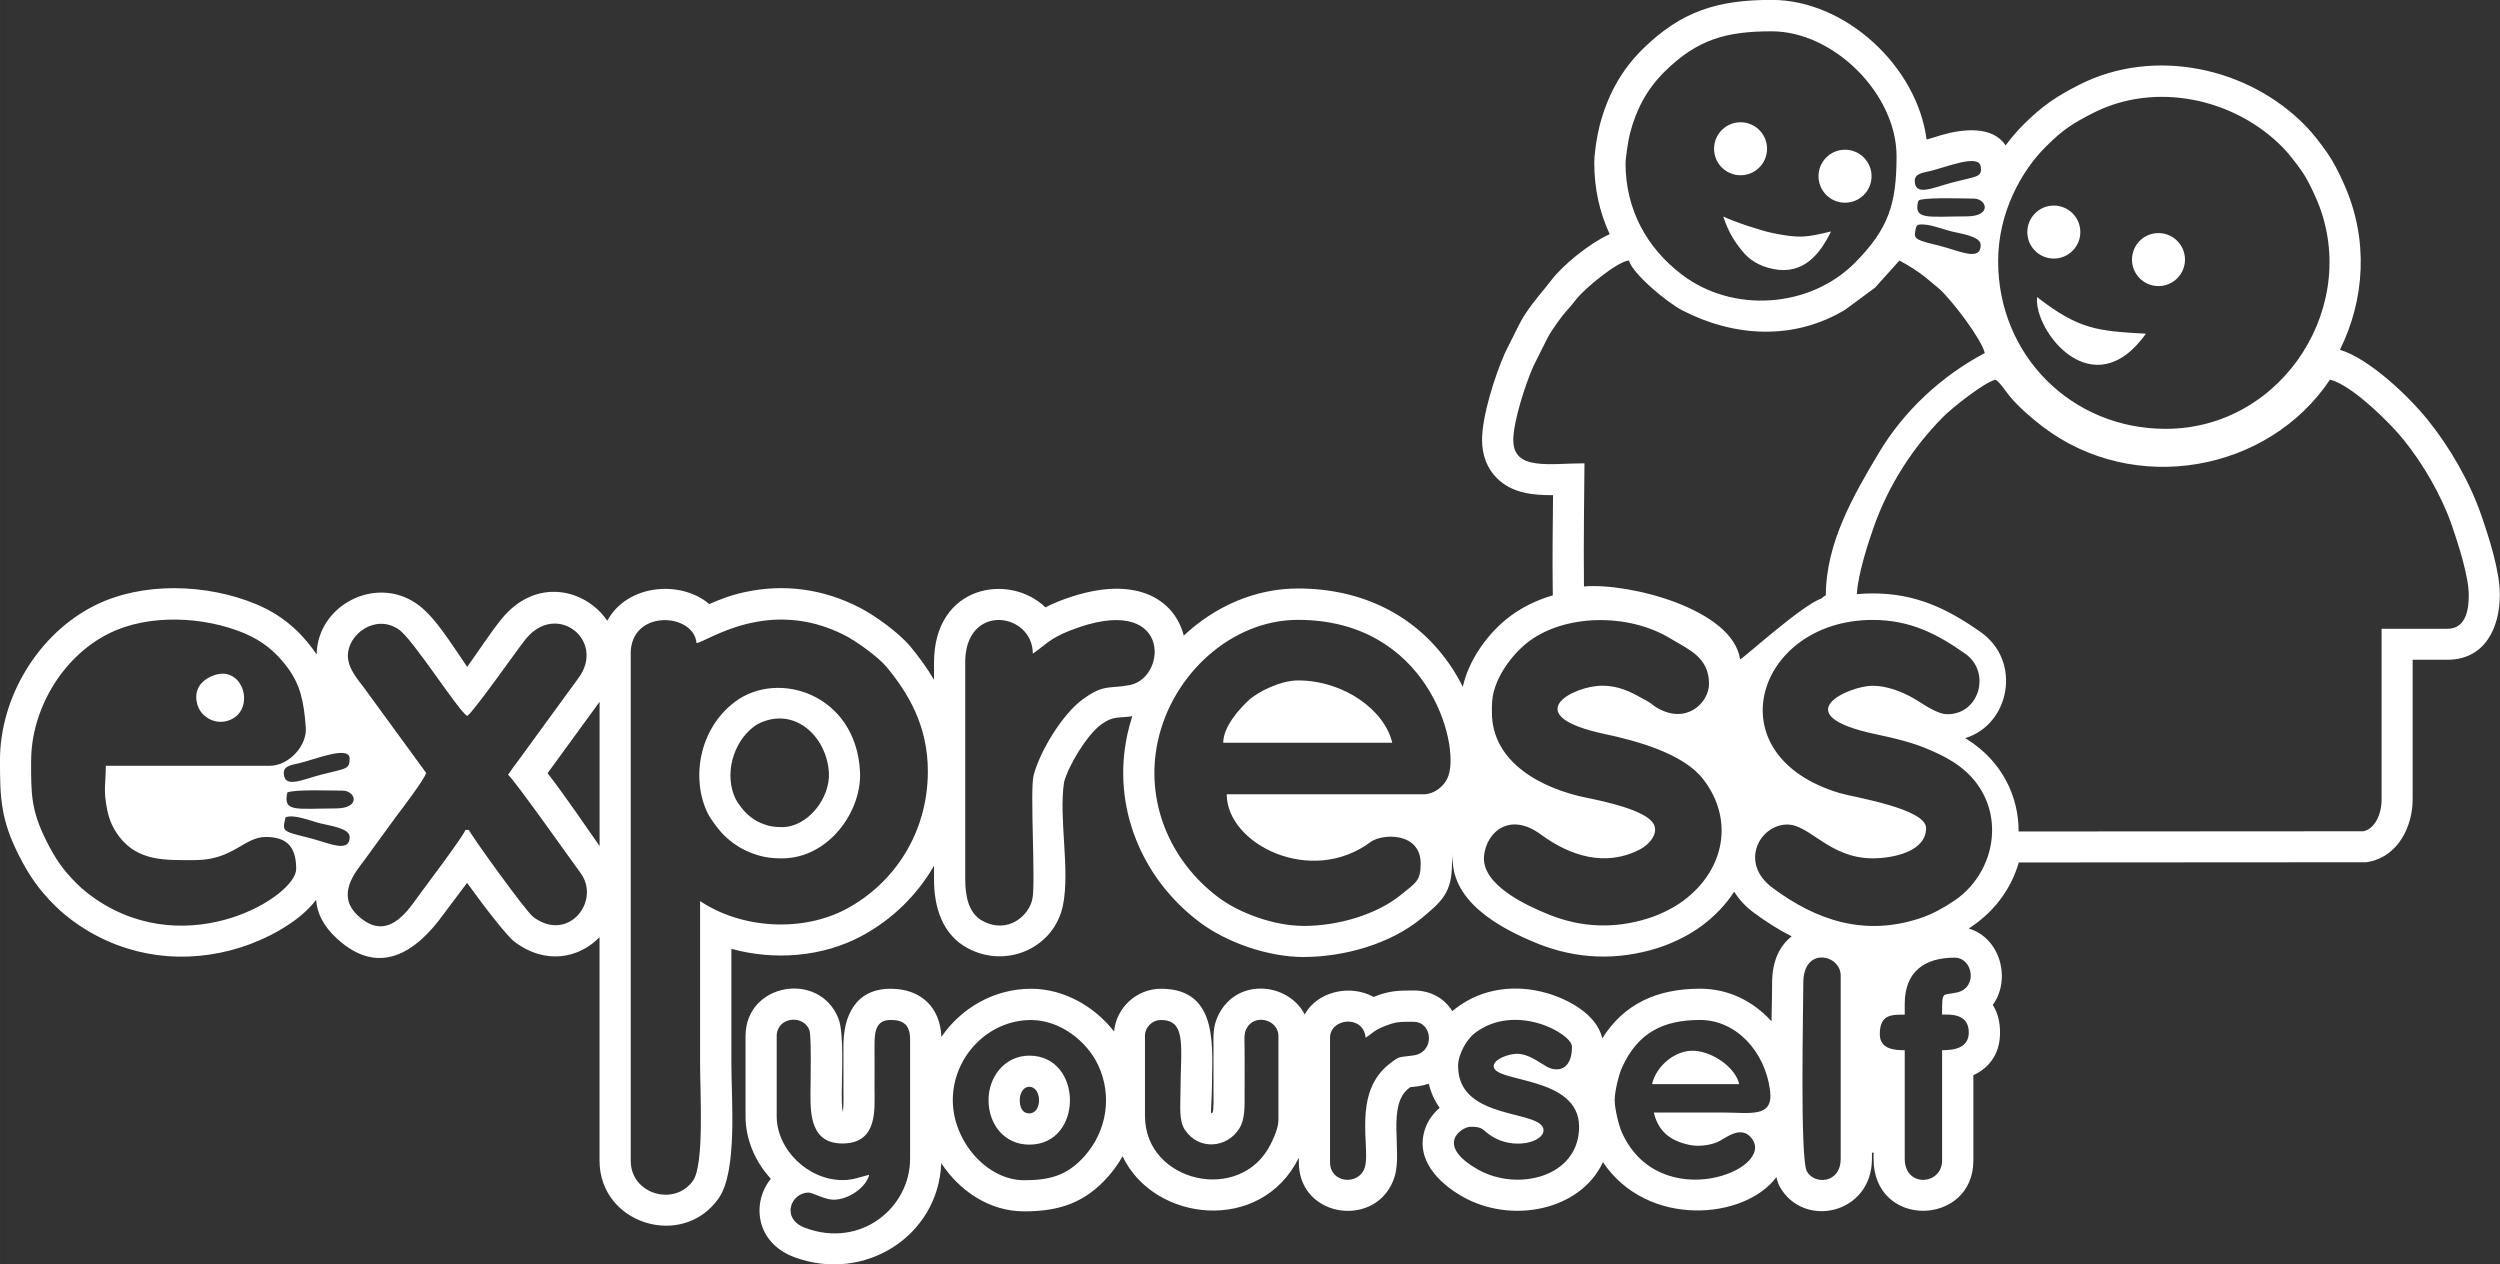 <?xml version="1.0" encoding="UTF-8"?>
<!DOCTYPE svg PUBLIC "-//W3C//DTD SVG 1.1//EN" "http://www.w3.org/Graphics/SVG/1.1/DTD/svg11.dtd">
<!-- Creator: CorelDRAW 2020 (64-Bit) -->
<svg xmlns="http://www.w3.org/2000/svg" xml:space="preserve" width="27.875mm" height="14.097mm" version="1.1" style="shape-rendering:geometricPrecision; text-rendering:geometricPrecision; image-rendering:optimizeQuality; fill-rule:evenodd; clip-rule:evenodd"
viewBox="0 0 446.19 225.65"
 xmlns:xlink="http://www.w3.org/1999/xlink"
 xmlns:xodm="http://www.corel.com/coreldraw/odm/2003">
 <rect x="0" y="0" width="446.19" height="225.65" fill="#333333" stroke="none"/>
 <defs>
  <style type="text/css">
   <![CDATA[
    .fil0 {fill:white}
   ]]>
  </style>
 </defs>
 <g id="Capa_x0020_1">
  <path class="fil0" d="M360.3 153.96c-1.29,4.42 -4.09,8.49 -8.39,11.4 -0.18,0.12 -0.36,0.24 -0.54,0.36 5.71,1.7 7.59,9.13 4.29,13.64 0.82,1.26 1.3,2.88 1.3,4.91 0,3.86 -1.95,6.33 -4.76,7.63l0 15.23c0,11.73 -17.81,12.29 -17.81,-0.32l0 -1.08 -0.29 0 0 1.08c0,9.94 -12.31,12.58 -16.5,4.9 -0.21,-0.39 -0.4,-0.94 -0.55,-1.63 -5.62,7.62 -23.05,9.14 -30.96,-2.66 -4.04,8.69 -16.41,11.09 -25.1,6.13 -4.31,-2.47 -8.49,-6.68 -6.63,-12.11 0.49,-1.42 1.41,-2.71 2.59,-3.72 -0.9,-1.25 -1.57,-2.68 -1.94,-4.31 -0.6,0.21 -1.25,0.37 -1.95,0.47 -0.45,0.06 -0.91,0.11 -1.37,0.16 -0.09,0.07 -0.18,0.14 -0.26,0.2 -3.9,3.01 -1.17,11.1 -2.47,15.59 -2.77,9.53 -17.15,7.81 -17.15,-2.38l0 -0.83c-0,0.01 -0.01,0.02 -0.01,0.03 -6.72,13.6 -25.84,11.53 -31.45,-0.28 -0.71,1.26 -1.55,2.45 -2.53,3.57 -4.23,4.81 -8.86,6.26 -15.06,6.26 -6.13,0 -11.47,-3.6 -14.77,-8.6 -0.51,13.06 -13.75,21.38 -26.18,16.79 -7.02,-2.59 -7.67,-9.81 -4.23,-14 -2.77,-3.02 -4.52,-6.96 -4.52,-11.2l0 -14.29c0,-9.49 13.26,-11.69 16.59,-3.08 1.02,2.64 0.58,10.07 0.58,13.24 0,0.66 -0.02,2.42 0.19,3.4 0.19,-1.13 0.11,-3.32 0.11,-4.03 0,-2.53 0.02,-5.05 -0,-7.58 -0.05,-5.48 2.11,-10.38 8.43,-10.38 5.36,0 8.86,3.29 9.05,8.6 3.53,-5.15 9.39,-8.6 16.03,-8.6 5.74,0 11.28,3.1 14.79,7.63 0.4,-4.27 4.02,-7.63 8.39,-7.63 10.67,0 9.06,11.11 9.06,18.27 0,0.92 -0.18,3.4 -0.15,3.81 0.02,0.04 0.05,0.1 0.09,0.13 0.1,0 0.19,-0.11 0.21,-0.14 0.23,-0.58 0.15,-3.12 0.15,-3.8 -0,-2.53 0.01,-5.06 -0,-7.59 -0.01,-2.22 -0.16,-3.9 0.88,-6 3.33,-6.75 12.48,-5.76 15.39,-0.1 2.35,-4.2 8.24,-5.39 12.3,-3.12 2.75,-1.08 4.12,-1.15 7.16,-1.15 3.23,0 5.56,1.54 6.9,3.69 0.21,-0.19 0.42,-0.36 0.64,-0.53 4.73,-3.61 10.72,-4.31 16.34,-2.66 3.81,1.12 8.82,3.81 9.78,8.04 3.84,-6.13 9.74,-8.86 17.46,-8.86 5.14,0 9.55,2.29 12.74,5.82 0.06,-2.96 0.11,-5.42 0.11,-6.91 0,-3.96 1.44,-6.66 3.49,-8.25 -2.32,-1.18 -4.59,-2.61 -6.8,-4.26 -1.48,-1.11 -2.62,-2.37 -3.46,-3.72 -1.45,2.24 -3.36,4.28 -5.7,6.03 -2.31,1.73 -5.24,3.17 -7.99,4.04 -7.14,2.25 -14.42,2 -21.38,-0.8 -6.73,-2.71 -16.04,-7.7 -15.11,-16.32 0,0 0,0 -0.19,2.03 0,5.19 -1.8,6.76 -5.44,9.77 -5.61,4.63 -13.87,6.91 -21.09,6.91 -6.18,0 -13.64,-2.53 -18.56,-6.25 -10.37,-7.83 -15.62,-20.64 -12.85,-33.45 0.24,-1.11 0.54,-2.2 0.89,-3.27 -2.49,0.38 -3.37,-0.14 -5.6,1.5 -2.55,1.89 -5.83,7.38 -6.58,10.25 -0.99,6.3 1.08,15.51 -0.18,21.9 -1.51,7.65 -10,11.46 -16.95,7.79 -4.63,-2.45 -6.08,-7.38 -6.08,-12.29l0 -2.47c-3,5.2 -7.41,9.58 -12.96,12.56 -6.92,3.71 -15.53,4.4 -23.21,2.27 0,6.88 0,13.77 0,20.66 0,6.09 1.11,19.01 -2.25,23.84 -6.4,9.19 -21.28,4.67 -21.28,-6.69l0 -39.89c-3.59,3.7 -9.53,5.06 -15.2,0.81 -1.21,-0.91 -5.13,-5.88 -8.44,-10.5 -1.69,2.28 -3.36,4.42 -4.24,5.64 -4.79,6.66 -11.43,11.27 -19,4.29 -2.47,-2.27 -3.55,-4.59 -3.7,-6.91 -3.16,4.21 -9.32,7.19 -13.47,8.5 -9.85,3.11 -20.19,1.85 -28.82,-3.94 -1.51,-1.02 -3.05,-2.24 -4.34,-3.53 -2.87,-2.86 -4.64,-5.41 -6.46,-9.03 -3.17,-6.3 -3.34,-10.06 -3.34,-16.9 0,-11.27 6.83,-22.59 16.94,-27.64 8.55,-4.27 20.02,-3.85 28.73,-0.24 4.21,1.75 7.44,4.35 10.15,8 0.25,0.33 0.48,0.67 0.7,1 0.11,-8.69 10.39,-14.19 17.81,-9.09 3.29,2.26 6.21,7.19 9.06,11.3 2.06,-2.86 4.1,-6.03 6.06,-8.46 6.14,-7.65 15.06,-5.48 18.94,0.23 3.55,-6.55 13.11,-7.31 18.21,-2.98 1.91,-0.83 3.75,-1.57 6.33,-2.13 7.04,-1.53 13.98,-0.57 20.4,2.71 2.85,1.45 7.13,4.56 9.16,7 1.6,1.93 3.02,3.9 4.22,5.94l0 -3.11c0,-13.82 13.46,-16.04 19.88,-9.82 0.68,-0.36 1.45,-0.72 2.39,-1.09 13.58,-5.32 20.68,-0.29 22.3,6.13 5.48,-5.14 12.63,-8.41 20.39,-8.41 11.3,0 21.25,4.68 27.51,14.22 0.65,0.99 1.3,2.12 1.9,3.34 1.05,-4.71 4.21,-9.18 7.8,-12.1 2.4,-1.95 5.23,-3.35 8.27,-4.24l-0.02 -1.54c-0.07,-5.45 0.01,-10.89 0.06,-16.34 -3.67,0.03 -7.35,-0.37 -10.01,-3.02 -1.85,-1.84 -2.66,-4.26 -2.66,-6.83 0,-4.31 2.3,-11.5 4.08,-15.5l0.1 -0.22 2.15 -4.3c0.46,-0.9 0.87,-1.7 1.44,-2.55 1.54,-2.32 3.05,-3.93 4.67,-6.04 1.9,-2.48 6.52,-6.37 10.34,-8.12 -1.8,-3.87 -2.75,-8.14 -2.75,-12.69 0,-1.82 0.49,-4.88 0.95,-6.66 1.35,-5.24 3.76,-9.79 7.62,-13.61 6.95,-6.88 13.49,-8.85 23.09,-8.85 13.18,0 25.96,11.87 27.65,24.93 0.87,-0.24 1.75,-0.54 2.6,-0.79 3.93,-1.15 9.19,-1.69 11.5,1.83 0.99,-1.33 2.07,-2.59 3.24,-3.76 3.34,-3.32 5.78,-4.97 9.98,-7.1 13.22,-6.68 30.01,-3.15 40.25,7.3 1.39,1.41 2.68,3.12 3.83,4.74 1.25,1.77 2.21,3.72 3.09,5.7 4.48,9.99 3.69,20.71 -0.72,29.6 5.27,1.57 12.33,8.36 15.66,12.49 3.92,4.86 7.46,10.97 9.52,16.89 1.42,4.09 3.36,10.07 3.36,14.34 0,5.82 -2.61,11.6 -9.38,11.6l-6.18 0 0 24.92c0,4.83 -2.58,10.06 -7.68,11.11l-0.56 0.11 -62.09 0.04zm-221.68 30.94l0 14.29c0,6.04 5.66,11.43 11.75,11.43 1.97,0 3.21,-0.59 4.76,-0.95 -0.52,2.21 -3.64,4.45 -6.35,4.45 -1.56,0 -3.76,-1.27 -4.45,-1.27 -3.22,0 -5.03,4.68 -0.6,6.31 9.98,3.69 18.7,-3.67 18.7,-12.35l0 -21.28c0,-2.74 -1.32,-3.49 -3.49,-3.49 -2.63,0 -2.89,2.1 -2.86,4.76 0.02,2.54 0,5.09 0,7.63 0,3.57 0.58,9.46 -5.44,9.65 -6.03,0.19 -6,-5.39 -5.99,-9.01 0,-1.54 0.21,-10.15 -0.2,-11.23 -1.11,-2.87 -5.83,-2.31 -5.83,1.07zm203.12 -152.64c0,2.88 3.28,1.21 6.68,0.32 4.38,-1.15 5.4,-0.89 5.09,-2.87 -0.36,-2.31 -6.16,0.14 -9.04,0.82 -1.22,0.29 -2.73,0.43 -2.73,1.72zm0.1 8.9c-0.32,1.6 0.2,1.68 4.48,2.75 3.38,0.84 7.19,2.82 7.19,-0.19 0,-1.57 -3.68,-2.03 -5.22,-2.42 -1.68,-0.42 -4.23,-1.47 -5.82,-1.2 -0.43,0.08 -0.51,0.45 -0.63,1.05zm0.43 -4.91c-0.6,3.05 2.09,2.37 8.69,2.37 4.68,0 3.63,-3.18 1.27,-3.18 -1.96,0 -7.47,-0.22 -9.46,0.2 -0.23,0.05 -0.43,0.18 -0.51,0.61zm-52.15 -7.12c0,8.25 3.78,15.1 10.04,19.87 9.1,6.94 22.85,6.02 30.93,-2.13 6.01,-6.06 7.4,-10.52 7.4,-19.01 0,-11.08 -11.2,-22.27 -22.27,-22.27 -8.11,0 -13.28,1.41 -19.17,7.24 -3.11,3.08 -5.04,6.72 -6.15,11.03 -0.28,1.1 -0.77,4.19 -0.77,5.27zm20.53 -7.31c2.61,0 4.73,2.12 4.73,4.73 0,2.61 -2.12,4.73 -4.73,4.73 -2.62,0 -4.73,-2.12 -4.73,-4.73 0,-2.61 2.12,-4.73 4.73,-4.73zm18.64 4.9c2.62,0 4.74,2.12 4.74,4.73 0,2.61 -2.12,4.73 -4.74,4.73 -2.61,0 -4.73,-2.12 -4.73,-4.73 0,-2.61 2.12,-4.73 4.73,-4.73zm-21.74 11.92c2.05,0.97 6.76,2.54 8.84,2.96 4.89,1 6.13,0.73 10.4,-0.29 -1.88,3.9 -4.84,7.79 -10.27,6.71 -2.64,-0.52 -4.32,-1.69 -5.59,-3.24 -1.29,-1.58 -2.42,-3.28 -3.37,-6.14zm49.07 7.99c0,16.77 13.08,29.91 29.91,29.91 21.08,0 35.21,-22.51 26.74,-41.38 -0.75,-1.67 -1.55,-3.34 -2.56,-4.76 -0.87,-1.23 -2.18,-2.96 -3.26,-4.06 -8.73,-8.9 -22.82,-11.76 -33.76,-6.23 -3.95,2 -5.59,3.12 -8.56,6.07 -4.4,4.38 -8.51,11.8 -8.51,20.44zm6.95 6.39c7.45,5.78 10.67,6.05 19.43,6.54 -9.42,13.19 -20.04,-0.46 -19.43,-6.54zm2.99 -16.33c2.61,0 4.73,2.12 4.73,4.73 0,2.61 -2.12,4.73 -4.73,4.73 -2.62,0 -4.73,-2.12 -4.73,-4.73 0,-2.62 2.12,-4.73 4.73,-4.73zm18.68 4.91c2.61,0 4.73,2.12 4.73,4.73 0,2.61 -2.12,4.73 -4.73,4.73 -2.62,0 -4.73,-2.12 -4.73,-4.73 0,-2.62 2.12,-4.73 4.73,-4.73zm-334.59 96.34c0,2.87 3.27,1.21 6.67,0.32 4.37,-1.14 5.08,-0.86 5.08,-2.86 0,-2.43 -6.15,0.14 -9.02,0.82 -1.22,0.29 -2.73,0.43 -2.73,1.72zm0.32 7.94c-0.61,2.54 -0.72,2.44 4.26,3.68 3.37,0.84 7.18,2.81 7.18,-0.19 0,-1.57 -3.68,-2.02 -5.21,-2.41 -1.83,-0.46 -4.69,-1.68 -6.22,-1.09zm0.32 -4.45c-0.86,3.62 1.65,2.86 8.57,2.86 4.67,0 3.62,-3.18 1.27,-3.18 -2.12,0 -8.37,-0.25 -9.85,0.32zm186.09 43.79l0 22.23c0,3.79 5.25,4.21 6.23,0.83 1.01,-3.49 -2.31,-13.25 4.42,-18.44 1.88,-1.45 1.57,-1.09 4.24,-1.47 3.9,-0.56 3.45,-6 0.04,-6 -2.61,0 -3.09,-0.07 -5.46,0.89 -1.6,0.65 -1.91,1.16 -3.12,1.96 -0.35,-4.16 -6.35,-3.54 -6.35,0zm84.47 -9.84c0,4.54 -0.62,31.37 0.63,33.67 1.33,2.45 6.04,2.2 6.04,-2.23l0 -32.71c0,-3.76 -6.67,-5.25 -6.67,1.27zm18.1 3.81l0 1.9c-2.31,0 -4.45,-0.07 -4.45,3.49 0,2.74 2.76,2.86 4.45,2.86l0 19.37c0,5.24 6.67,4.7 6.67,0.32l0 -19.69c2.1,0 4.76,-0.35 4.76,-3.18 0,-3.48 -3.49,-3.18 -4.76,-3.18 0,-4.44 0.01,-3.32 2.71,-3.96 3.71,-0.88 2.8,-6.2 -0.49,-6.2 -5.38,0 -8.89,2.51 -8.89,8.26zm-135.6 5.72l0 14.29c0,11.85 17.11,15.78 22.45,4.98 0.56,-1.13 1.37,-2.85 1.37,-4.35l0 -14.92c0,-2.97 -4.34,-4.1 -5.73,-1.28 -0.47,0.94 -0.32,2.11 -0.31,3.5 0.02,2.54 0,5.08 0,7.62 0,2.8 0.12,4.94 -0.95,6.67 -2.13,3.46 -7.23,4 -9.73,0.19 -1.08,-1.65 -0.76,-4.3 -0.76,-6.86 0,-7.66 1.2,-12.7 -3.49,-12.7 -1.57,0 -2.86,1.29 -2.86,2.86zm55.89 5.4c0,9.85 15.24,7.64 15.24,11.43 0,2.09 -5.29,3.58 -9.28,1.02 -1.71,-1.1 -1.38,-1.66 -3.74,-1.66 -1.52,0 -6.5,3.17 1.28,7.61 7.05,4.03 18.09,1.41 18.09,-7.61 0,-9.16 -15.24,-7.81 -15.24,-10.8 0,-1.33 2.79,-2.22 4.13,-2.22 2.1,0 3.91,1.49 5.34,2.29 1.78,1 4.5,0.76 4.5,-3.56 0,-2.34 -10.09,-7.97 -17.35,-2.42 -1.37,1.04 -2.98,3.68 -2.98,5.91zm-76.53 -1.9c9.62,0 9.71,15.88 0,15.88 -4.43,0 -7.27,-3.57 -7.28,-7.94 -0.01,-4.18 2.91,-7.94 7.28,-7.94zm-13.66 7.94c0,7.34 6.1,14.29 12.7,14.29 4.34,0 7.63,-0.67 10.88,-4.37 3.92,-4.46 4.92,-10.72 2.36,-16.18 -1.96,-4.2 -6.73,-8.04 -11.97,-8.04 -7.72,0 -13.97,6.62 -13.97,14.29zm140.36 -2.86l-15.56 0c0.78,-3.34 4.25,-6.15 7.56,-5.95 3.37,0.21 7.32,3 8,5.95zm-22.23 2.86c0,1.58 0.77,4.61 1.27,5.72 6.68,14.95 27.8,6.7 23.12,1.01 -1.98,-2.41 -4.8,0.26 -6.08,0.77 -1.56,0.62 -3.47,0.81 -5,0.48 -3.44,-0.73 -5.54,-2.44 -6.32,-5.77 4.13,0 8.26,0 12.38,0 4.81,0 9,1.01 8.37,-3.9 -0.9,-7.07 -6.11,-12.62 -12.5,-12.62 -6.59,0 -11.14,2.27 -13.97,8.57 -0.5,1.12 -1.27,4.14 -1.27,5.72zm-148.62 -43.15c-2.48,0 -4,-0.37 -5.86,-1.13 -1.67,-0.68 -3.22,-1.78 -4.39,-2.91 -0.92,-0.88 -2.39,-2.8 -2.99,-4 -2.94,-5.9 -1.75,-15 4.93,-19.96 7.69,-5.7 21.5,-1.31 22.24,12.48 0.38,7.13 -5.62,15.52 -13.93,15.52zm-26.99 -36.52l0 90.51c0,5.97 7.87,8.21 11.13,3.51 2.02,-2.91 1.25,-15.82 1.25,-20.66 0,-9.74 0,-19.48 0,-29.22 7.4,4.95 18.23,5.62 26.15,1.38 8.39,-4.51 14.5,-13.44 14.5,-24.56 0,-8.2 -3.6,-14.08 -7.4,-18.64 -1.48,-1.78 -5.38,-4.57 -7.42,-5.61 -13.68,-6.99 -24.69,1.24 -26.47,1.38 -0.45,-5.4 -11.75,-6.12 -11.75,1.9zm119.08 4.76c8.21,0 15.48,5.31 16.83,11.12l-30.17 0c0.06,-2.93 2.86,-5.99 4.52,-7.55 1.65,-1.55 5.73,-3.57 8.82,-3.57zm0.95 43.82c6.27,0 13.18,-2.04 17.54,-5.64 2.47,-2.03 3.42,-2.34 3.42,-5.47 0,-5.68 -6.87,-5.41 -8.95,-3.87 -10.66,7.94 -25.67,0.37 -25.67,-8.52l35.25 0c1.55,0 3.6,-1.25 4.32,-3.31 2.05,-5.86 -3.78,-27.82 -26.86,-27.82 -11.82,0 -22.42,9.69 -25.01,21.67 -2.31,10.69 2.1,21.29 10.77,27.83 3.78,2.86 10.05,5.12 15.2,5.12zm-194.48 -44.71c5.34,-2 7.64,6.21 2.78,8 -2.53,0.94 -4.95,-0.64 -5.6,-2.57 -0.8,-2.37 0.14,-4.43 2.82,-5.43zm-32.57 15.18c0,6 -0.05,8.82 2.75,14.4 1.64,3.27 2.98,5.15 5.42,7.6 0.99,0.99 2.33,2.05 3.51,2.84 16.58,11.13 35.63,-0.64 35.63,-5.47 0,-3.7 -1.42,-5.72 -5.4,-5.72 -3.96,0 -5.81,4.13 -12.7,4.13 -5.1,0 -10.1,0.3 -13.53,-4.25 -1.03,-1.37 -1.74,-2.85 -2.13,-4.86 -0.69,-3.63 -0.22,-4.4 -0.22,-7.72l29.22 0c3.49,0 6.71,-3.61 6.48,-6.81 -0.36,-4.89 -1.04,-7.71 -3.25,-10.71 -2.07,-2.79 -4.46,-4.78 -7.8,-6.17 -7.11,-2.95 -16.95,-3.5 -24.11,0.08 -8.51,4.25 -13.86,13.83 -13.86,22.66zm56.53 -18.74c0,2.32 1.81,4.32 2.86,5.72l11.12 15.24c-0.31,1.16 -4.45,6.58 -5.44,7.89l-5.62 7.72c-1.41,1.92 -5.19,6.11 -1.09,9.89 5.13,4.73 8.69,-0.65 10.71,-3.45 1.09,-1.51 8.16,-10.85 8.44,-11.88l0.63 0c0.19,0.71 10.17,14.56 11.47,15.53 6.27,4.69 12.11,-2.84 8.46,-7.83 -1.82,-2.5 -11.96,-16.82 -12.94,-17.54 0.59,-0.89 1.02,-1.48 1.72,-2.4l10.85 -14.88c4.93,-6.68 -3.94,-13.77 -9.45,-6.91 -1.67,2.09 -9.21,12.89 -10.43,13.7 -1.75,-1.17 -9.66,-13.7 -12.19,-15.44 -4.14,-2.85 -9.09,0.81 -9.09,4.64zm110.19 1.27l0 38.74c0,3 0.63,6.06 3.11,7.37 4.61,2.44 8.32,-1.06 8.88,-3.95 0.6,-3.04 -0.47,-19.36 0.21,-22.02 1.1,-4.27 5.08,-10.85 8.7,-13.53 3.9,-2.89 4.89,-1.88 8.5,-2.61 6.83,-1.37 7.45,-16.84 -10.68,-9.73 -3.75,1.47 -4.5,2.68 -6.66,4.13 0,-7.38 -12.07,-9.17 -12.07,1.59zm94 7.62l0 1.27c0,9.09 9.15,13.66 16.85,15.22 3.5,0.71 10.13,2.17 11.82,4.4 1.37,1.81 -0.62,3.95 -2.09,4.74 -6.27,3.36 -12.67,1.24 -17.87,-2.59 -5.5,-4.05 -9.66,-0.47 -10.11,3.79 -0.57,5.25 7.78,9 11.65,10.55 5.82,2.34 11.78,2.5 17.63,0.65 2.16,-0.68 4.56,-1.86 6.34,-3.19 7.28,-5.44 9.11,-14.42 3.45,-21.7 -3.52,-4.53 -11.89,-6.82 -17.42,-7.99 -15.83,-3.35 -5.78,-8.65 -0.56,-8.65 2.94,0 5.14,1.13 7.01,2.2 0.53,0.3 0.86,0.42 1.43,0.8 0.69,0.45 0.51,0.45 1.3,0.92 5.34,3.15 9.32,-0.95 9.32,-4.24 0,-4.8 -3.71,-6.16 -6.85,-8.08 -7.62,-4.66 -19.27,-4.42 -25.77,0.86 -2.59,2.11 -6.12,6.54 -6.12,11.03zm77.49 21.91c0,4.32 -6.13,5.4 -9.53,5.4 -7.74,0 -11.21,-6.03 -15.24,-6.03 -4.93,0 -8.62,6.82 -2.68,11.26 7.87,5.88 16.51,8.75 26.39,5.46 2.24,-0.74 4.32,-1.93 6.09,-3.12 8.34,-5.63 9.72,-18.53 -0.2,-24.78 -1.53,-0.96 -2.55,-1.42 -4.2,-2.15 -2.95,-1.3 -6.23,-2.07 -9.6,-2.79 -16.46,-3.48 -4.77,-8.65 -0.56,-8.65 2.61,0 5.31,1.13 7.09,2.12 1.7,0.95 4.27,2.96 6.25,2.96 5.77,0 7.8,-7.56 3.18,-10.8 -4.88,-3.43 -9.71,-6.03 -16.52,-6.03 -20.73,0 -28.61,24.17 -5.83,30.92 2.51,0.74 15.36,2.75 15.36,6.23zm-73.67 -69.23c0,5.5 6.47,4.13 12.7,4.13 0,2.97 -0.2,14.11 -0.09,21.98 7.89,-0.71 26.53,3.96 27.87,13 0.06,0.29 11.01,-9.68 14.47,-10.83 0.34,-0.32 0.62,-0.52 0.83,-0.57 0,-9.38 4.98,-17.93 9.42,-25.38 4.5,-7.56 11.21,-13.79 18.95,-17.88 -0.58,-2.49 -5.91,-9.51 -8.18,-11.51l-2.25 -1.87c-1.44,-1.18 -3.14,-2.25 -4.81,-3.13l-4.36 4.85 -5.3 3.91c-9.17,5.54 -19.84,4.91 -29.09,0.13 -2.77,-1.43 -8.9,-6.56 -9.52,-8.9 -2.11,0.17 -8,5.1 -9.35,6.85 -1.68,2.19 -2.17,2.28 -4.44,5.72 -0.55,0.83 -0.72,1.23 -1.14,2.04l-2.12 4.24c-1.41,3.15 -3.6,9.89 -3.6,13.23zm90.16 69.84l61.57 -0.04c2.02,-0.42 3.24,-3.02 3.24,-5.65l0 -30.49 11.75 0c3.4,0 3.81,-3.63 3.81,-6.03 0,-3.33 -1.95,-9.35 -3.05,-12.51 -1.85,-5.32 -5.15,-10.95 -8.6,-15.22 -2.58,-3.2 -9.38,-9.83 -13.12,-10.7 -11.04,16.49 -34.91,20.82 -51.26,8.4 -1.9,-1.45 -4.3,-3.52 -5.8,-5.32 -0.8,-0.95 -1.73,-2.48 -2.63,-3.08 -2.06,0.48 -7.78,5.07 -9.29,6.58 -5.41,5.43 -9.71,12.1 -12.34,19.42 -0.95,2.64 -2.96,8.68 -3.12,12.28 0.93,-0.08 1.87,-0.13 2.85,-0.13 7.57,0 13.21,2.65 19.23,6.89 7.46,5.24 5.18,16.55 -2.76,18.94 0.13,0.08 0.27,0.16 0.4,0.24 6.17,3.89 9.18,10.15 9.14,16.42zm-253.24 2.58l0 -25.72 -9.28 12.73c3.1,4.01 6.98,9.72 9.28,13zm76.7 42.99c-1.21,0 -1.71,1.33 -1.71,2.36 0,1.16 0.38,2.38 1.71,2.38 2.36,0 2.27,-4.74 0,-4.74zm-44.14 -46.35c4.68,0 8.6,-5.26 8.37,-9.65 -0.33,-6.27 -5.74,-11.64 -11.96,-9.09 -0.5,0.2 -0.97,0.46 -1.4,0.78 -3.81,2.83 -5.4,8.72 -3.26,13 0.32,0.65 1.34,1.97 1.86,2.47 0.73,0.7 1.68,1.38 2.63,1.77 1.37,0.56 2.26,0.72 3.77,0.72z"/>
 </g>
</svg>
